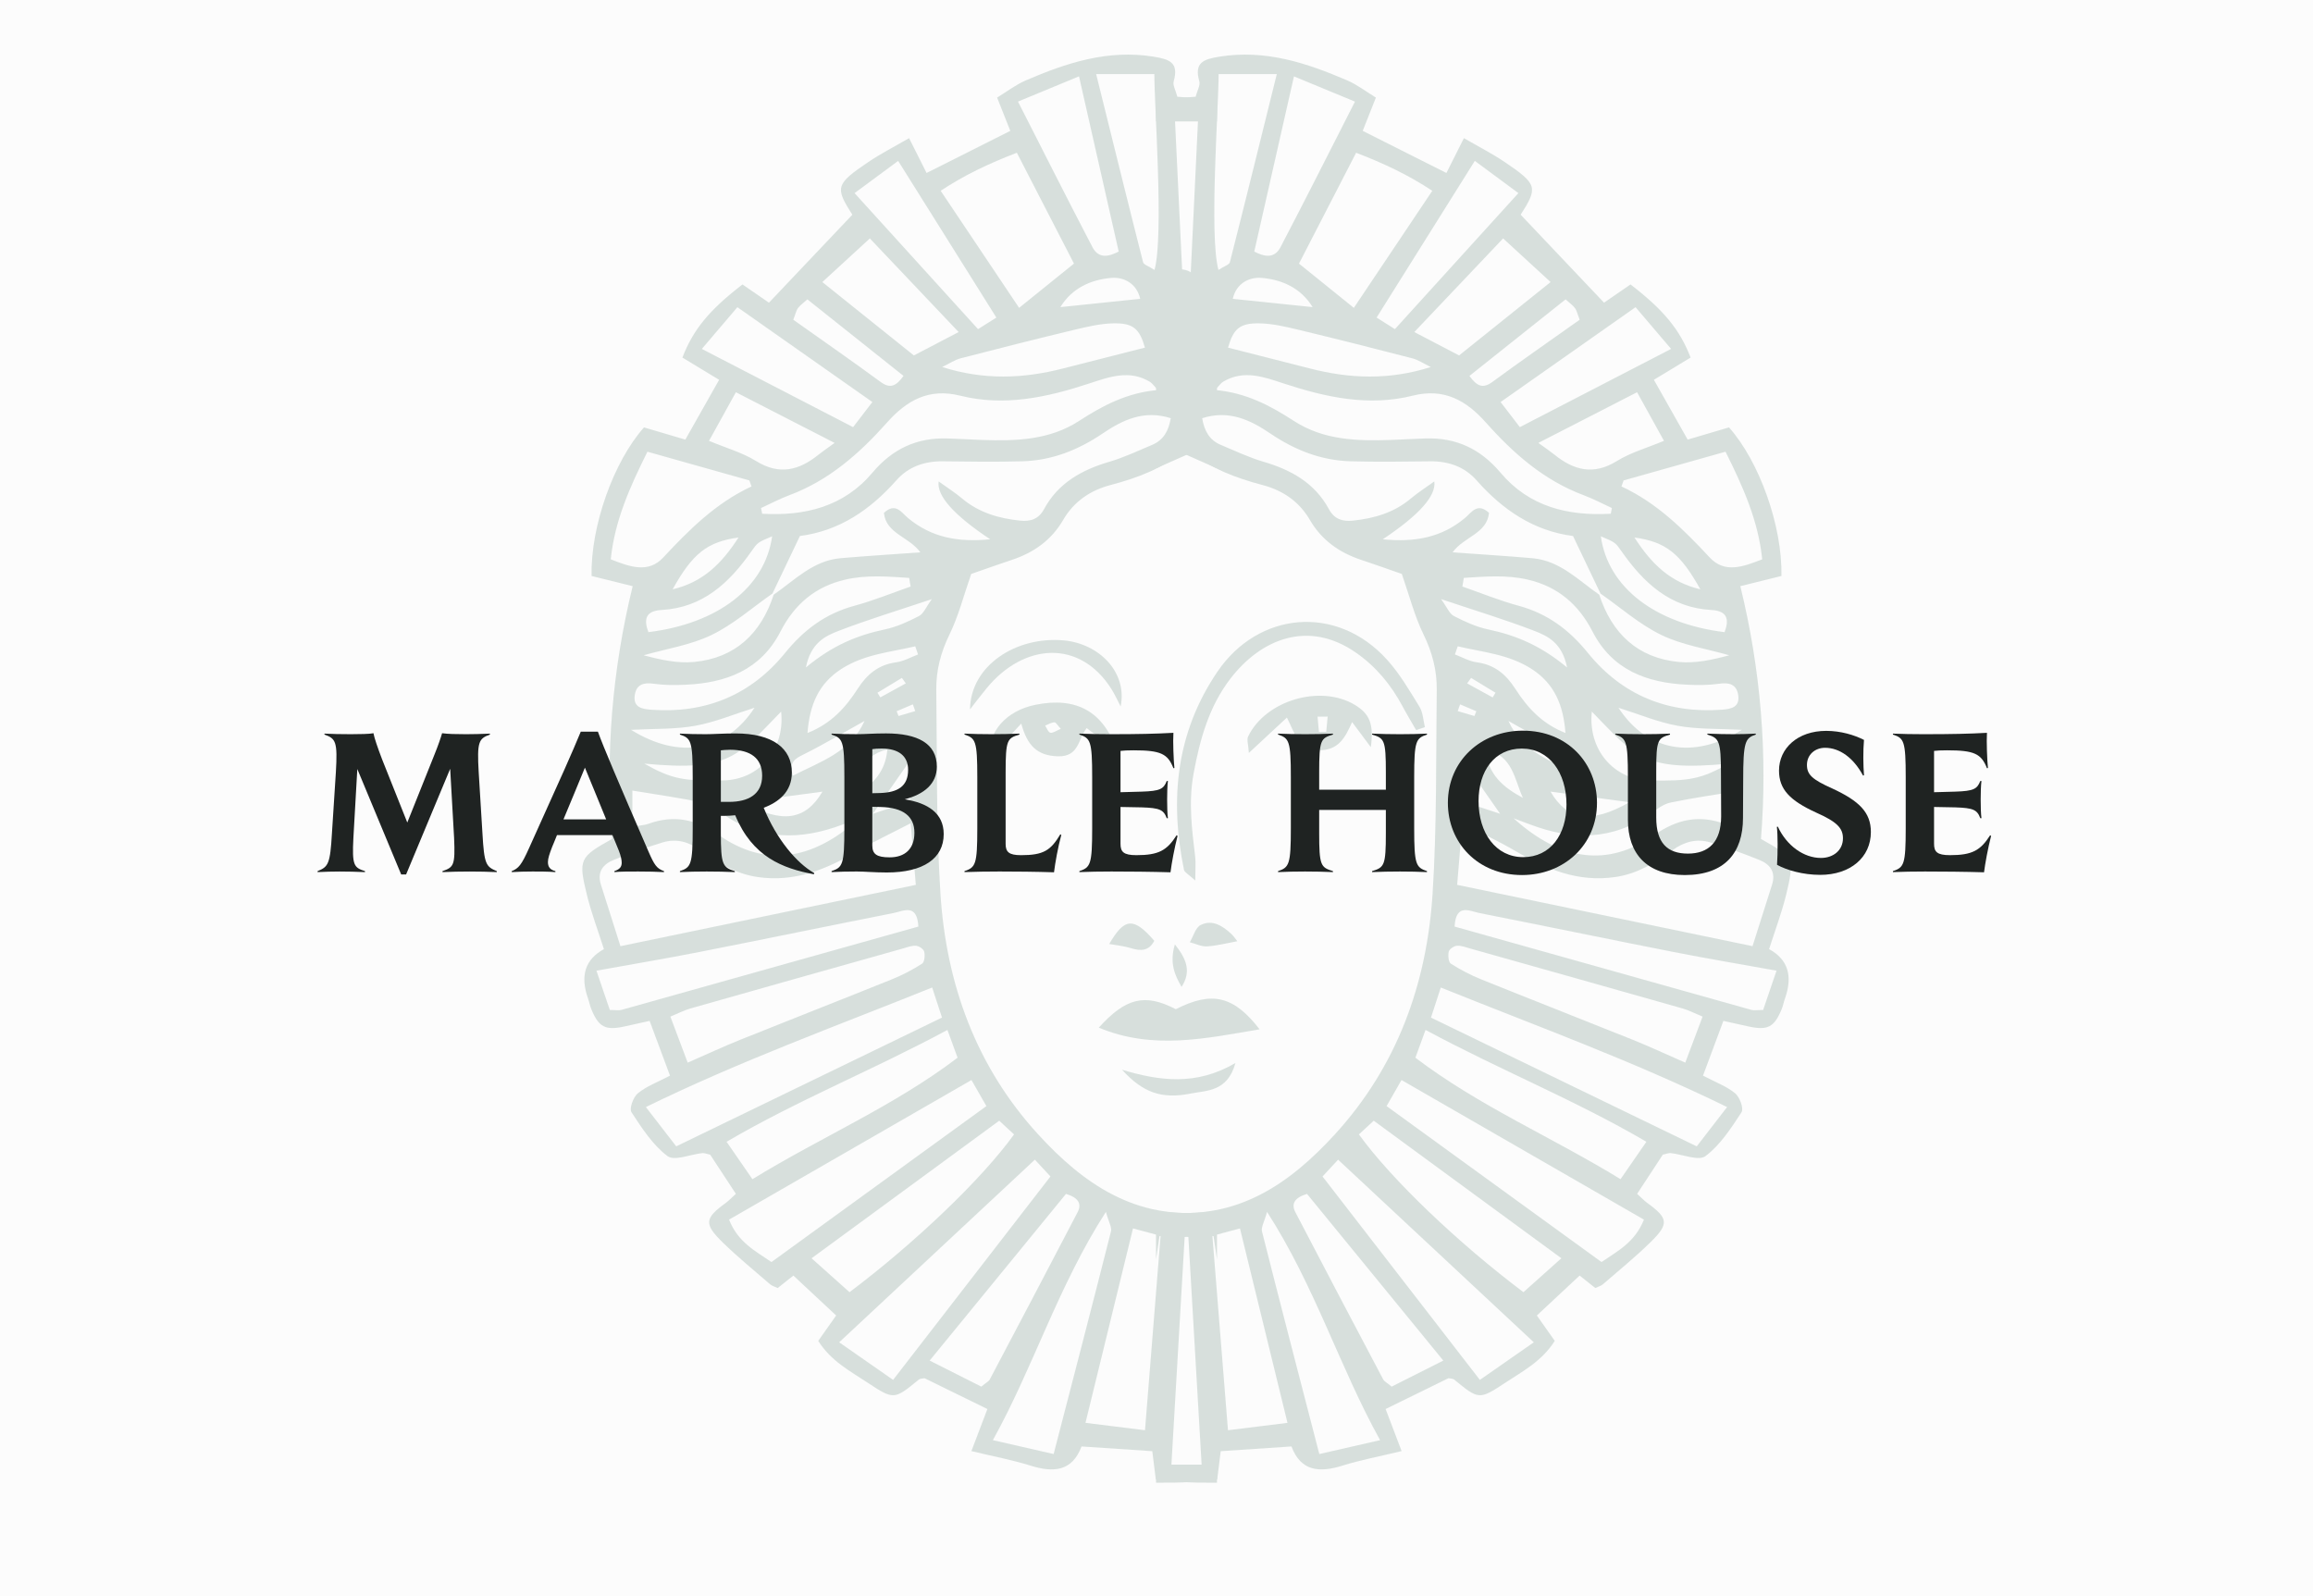 <?xml version="1.0" encoding="UTF-8"?>
<svg id="Layer_2" data-name="Layer 2" xmlns="http://www.w3.org/2000/svg" viewBox="0 0 2160 1490">
  <defs>
    <style>
      .cls-1 {
        fill: #7e9c91;
      }

      .cls-2 {
        opacity: .3;
      }

      .cls-3 {
        fill: #fcfcfc;
      }

      .cls-4 {
        fill: #1f2322;
      }
    </style>
  </defs>
  <g id="Layer_1-2" data-name="Layer 1">
    <rect class="cls-3" width="2160" height="1490"/>
    <g class="cls-2">
      <path class="cls-1" d="M1322.46,681.82c-4.23-7.38-8.65-14.65-12.65-22.15-10.71-20.07-24.76-37.12-43.57-50.21-44.55-30.99-88.7-12.73-117.15,24.2-20.13,26.13-28.68,57.09-34.54,89.19-4.75,26.03-1.52,51.47,1.56,77.14.67,5.59.1,11.33.1,22.26-6.33-5.83-10.05-7.56-10.54-9.95-13.48-65.62-7.39-128.11,31.16-184.96,38.07-56.14,111.25-63.51,158.47-11.29,11.86,13.11,20.97,28.84,30.31,44,3.28,5.33,3.46,12.58,5.05,18.96-2.73.93-5.46,1.87-8.19,2.8Z"/>
      <path class="cls-1" d="M1026.12,959.65c25.21-27.97,43.18-32.17,71.92-17.21,33.71-17.23,54.09-12.49,78.24,18.78-49.93,8.35-99.33,19.66-150.17-1.56Z"/>
      <path class="cls-1" d="M1280.14,697.73c-7.38-9.9-12.02-16.11-17.47-23.41-6.57,14.79-12.9,26.58-31.23,26.25-19.23-.35-21.79-15.2-29.67-30.47-11.45,10.63-22.04,20.47-35.52,32.99-.46-7.78-2.15-12.3-.7-15.32,16.22-33.72,67.35-48.79,99.44-29.67,13.77,8.2,18.19,17.73,15.14,39.64ZM1231.68,683.46c2.28,0,4.56-.02,6.83-.03.44-4.76.88-9.51,1.32-14.27-3.14.04-6.29.08-9.43.11.43,4.73.85,9.46,1.28,14.19Z"/>
      <path class="cls-1" d="M1014.81,679.93c-8.19,10.31-7.04,26.82-26.74,26.33-19.57-.49-28.82-10.12-34.36-30.57-11.33,12.28-19.81,21.47-29.37,31.84-2.62-24.21,15.66-43.96,42.68-49.39,37.97-7.63,63.58,5.97,76.31,43.73-11.04-8.49-19.5-15.01-28.51-21.94ZM990.62,680.6c-2.9-3.11-4.5-6.16-5.94-6.09-2.93.14-5.78,1.97-8.67,3.1,1.59,2.34,2.86,6.22,4.85,6.64,2.44.51,5.48-1.89,9.76-3.65Z"/>
      <path class="cls-1" d="M905.87,662.4c.41-40.48,42.57-68.48,87.6-64.37,32.39,2.96,59.53,29.2,53.06,61.69-2.84-5.42-5.32-11.06-8.58-16.21-29.74-47.04-81.94-42.75-116.33-1.12-5.4,6.54-10.51,13.33-15.75,20.01Z"/>
      <path class="cls-1" d="M1047.79,998.97c34.84,10.42,69.19,15.24,105.93-6.31-7.48,27.12-26.94,25.53-41.88,28.54-27.28,5.49-44.84-1.13-64.04-22.23Z"/>
      <path class="cls-1" d="M1035.85,881.52c14.3-24.57,22.78-25.29,42.08-2.97-4.98,9.53-12.52,9.79-21.85,6.86-6.51-2.05-13.47-2.64-20.23-3.89Z"/>
      <path class="cls-1" d="M1155.47,878.94c-9.5,1.73-18.8,4.22-28.23,4.82-5.27.34-10.73-2.47-16.11-3.86,3.29-5.54,5.28-13.68,10.13-16.11,10.8-5.4,20.44.74,28.56,8.31,2.45,2.28,4.31,5.19,5.65,6.84Z"/>
      <path class="cls-1" d="M1097.18,881.92c11.24,14.06,15.29,25.59,6.23,39.67-6.41-11.06-11.44-22.4-6.23-39.67Z"/>
      <path class="cls-1" d="M1104.03,254.27c-2.24-47.08-4.44-93.1-6.72-140.95h39.13v-20.17c-12.29-.93-24.61-1.79-36.96-2.81-1.53-5.9-4.47-10.69-3.43-14.36,4.99-17.59-3.79-20.65-18.95-23.08-42.72-6.86-81.28,5.86-119.26,22.23-9.34,4.03-17.63,10.49-26.69,16,4.7,11.85,8.24,20.79,12.32,31.07-25.83,13-51.04,25.68-78.18,39.34-5.35-10.65-10.25-20.41-16.34-32.53-13.65,7.92-26.31,14.35-37.98,22.24-30.82,20.81-31.24,23.85-15.01,49.26-26.58,28.04-52.21,55.08-77.87,82.15-7.66-5.28-16.38-11.29-24.72-17.03-31.07,23.9-46.1,42.24-56.11,68.28,10.87,6.58,21.9,13.27,34.29,20.77-11.25,19.92-21.22,37.57-31.55,55.85-14.03-4.14-26.62-7.86-38.61-11.4-28.45,31.96-49.96,92.46-48.95,138.74,12.01,2.98,24.64,6.11,38.38,9.52-19.15,78.21-25.57,157.15-19.27,236.08-30.24,16.79-31.63,18.98-23.53,51.99,4.21,17.18,10.53,33.84,15.95,50.88q-26.13,14.18-14.89,45.93c1.19,3.38,1.81,6.97,3.18,10.27,6.95,16.78,13.13,19.92,30.96,16,7.5-1.65,14.98-3.32,23.43-5.2,6.77,18.19,12.88,34.61,19.02,51.11-11.56,6.1-21.94,9.91-30.03,16.53-4.26,3.49-8.17,14.25-5.96,17.63,9.7,14.83,19.86,30.57,33.64,40.98,6.46,4.88,21.47-1.63,32.63-2.8,1.66-.17,3.43.67,7.27,1.49,7.34,11.2,15.52,23.68,23.98,36.58-4.36,3.94-6.73,6.51-9.51,8.53-19.66,14.29-20.52,19.5-2.78,36.83,14.05,13.73,29.34,26.19,44.22,39.06,1.89,1.63,4.6,2.31,7.14,3.53,6.18-4.92,12.13-9.66,14.63-11.64,14.44,13.48,27.21,25.4,39.94,37.28-5.43,7.7-10.95,15.52-16.72,23.71,11.93,18.9,29.63,28.15,45.83,38.85,24.92,16.47,25.12,16.12,48.13-2.74,1.2-.98,3.35-.81,5.33-1.23,19.57,9.59,39.29,19.26,58.67,28.76-5.16,13.56-9.4,24.74-14.94,39.29,20.97,5.06,38.44,8.31,55.27,13.58,21.28,6.66,38.8,5.54,47.6-17.92,22.84,1.53,43.82,2.94,66.06,4.43,1.16,9.27,2.23,17.89,3.29,26.35,15.29,2.36,35.43,3.34,57.12,3.05v-16.87h-42.55c4.13-70.88,8.25-141.64,12.37-212.5,6.45-1.16,9.86-2.18,13.3-2.29,3.44-.11,6.91.67,13.67,1.44,1.07,7.21,2.14,14.43,3.21,21.63v-45.36c-2.48.35-4.98.68-7.49.98-68.26,8.01-117.22-26.07-159.57-72.36-57.85-63.24-85.79-140.28-91.18-224.65-4.05-63.35-3.1-127.04-3.88-190.58-.22-17.96,4.18-34.82,12.3-51.44,8.53-17.46,13.37-36.73,20.31-56.6,12.97-4.5,25.53-9.02,38.2-13.23,20.32-6.75,36.76-18.44,47.63-37.16,10.04-17.28,25.38-27.67,44.13-32.61,25.32-6.66,49.28-15.76,65.7-30.59,11.94,5.24,23.04,10.21,33.84,14.98v-20.58c-8.5-5.89-15.07-13.9-19.13-24.98-5.1-13.94-.69-19.75,14.63-20.18,1.55-.04,3.02.08,4.5.19v-21.2c-3.45-.61-7.03-1.07-10.8-1.28,3.78-3.01,7.37-5.65,10.8-7.93v-25.62c-2.32,1.01-4.65,2.11-7,3.38-1.96,1.06-4.37,1.31-7.62,2.23,4.11-8.45,9.06-15.23,14.61-20.37v-24.47c-5.95,2.99-11.92,6.87-17.91,11.72,3.13-12.66,9.53-23.14,17.91-30.98M1075.88,415.46c-13.13,5.49-26.09,11.7-39.69,15.69-25.88,7.59-47.99,19.78-61.21,44.31-5.04,9.34-12.68,11.73-22.37,10.72-19.88-2.07-38.4-7.42-54.11-20.63-6.45-5.43-13.64-9.99-21.92-15.97q-2.98,20.01,48.1,54.03c-30.67,3.05-55.08-2-76.48-19.65-6.46-5.33-11.72-15.14-22.74-5.04,1.96,19.54,23.38,22.14,34.02,36.87-26.13,1.9-50.4,3.37-74.61,5.49-25.62,2.25-42.77,20.49-62.34,34.06-11.86,36.22-35.8,59.08-74.31,62.83-15.44,1.5-31.36-2.02-47.13-6.26,21.24-6.06,43.77-9.47,63.38-18.93,20.43-9.86,38.05-25.56,56.89-38.7,8.35-17.5,16.71-35.01,25.65-53.74,36.74-4.73,65.63-24.37,90.13-52.06,11.17-12.63,26.21-17.9,43.28-17.68,24.75.32,49.51.65,74.24-.03,27.52-.75,52.12-10.45,74.9-25.87,18.7-12.65,38.6-22.36,63.75-14.38-1.92,11.6-6.61,20.41-17.44,24.94ZM858.28,575.25c-10.15,5.25-20.91,10.2-32.01,12.53-25.63,5.39-49.02,14.97-73.69,35.54,4.58-23.01,18.06-29.38,30.65-34.23,26.98-10.4,54.74-18.79,86.97-29.6-5.47,7.5-7.7,13.57-11.93,15.76ZM861.08,899.93c-8.94,5.71-18.51,10.69-28.36,14.66-47.08,19-94.39,37.46-141.49,56.4-15.66,6.3-30.97,13.45-49.03,21.35-5.38-14.31-10.51-27.94-16.17-42.99,7.53-3.1,12.94-5.97,18.7-7.61,65.87-18.71,131.79-37.25,197.7-55.79,4.26-1.2,8.66-3.01,12.89-2.77,2.81.16,7.16,3.05,7.75,5.47.86,3.53.3,9.82-1.99,11.28ZM740.42,724.37c-3.78-12.55,1.68-15.72,9.71-19.71,18.96-9.41,37.19-20.3,57.22-31.42-13.13,29.12-40.52,37.62-66.93,51.13ZM768.04,739.25c-15.52,26.56-37.69,30.51-73.7,9.9,26.89-3.61,50.34-6.76,73.7-9.9ZM733.06,609.83c-31.78,39.18-74.35,56.77-125.23,52.92-8.95-.68-16.76-2.57-15.03-13.74,1.54-9.95,8.33-11.89,17.88-10.5,9.67,1.4,19.66,1.36,29.46.92,37.79-1.69,70.24-13.68,88.68-49.64,13.05-25.44,32.59-42.09,60.59-48.54,19.96-4.6,39.78-2.86,59.61-1.58.45,2.69.89,5.38,1.34,8.07-17.45,6.06-34.63,13.11-52.41,17.93-26.99,7.32-47.16,22.31-64.89,44.17ZM729.45,664.53c3.78,35.01-20.04,63.48-53.76,64.25-37.66.87-48.83-1.5-74.02-15.68,80.47,7.66,87.15-7.13,127.78-48.57ZM655.94,749.44c6.61,1.37,12.78,6.16,18.52,10.25,35.49,25.29,73.19,25.08,112.3,10.35,3.88-1.46,7.76-2.91,15.79-5.92-44.76,40.45-88.55,45.57-131.58,15.54-21.06-14.69-41.71-18.98-65.55-10.32-3.98,1.44-8.46,1.5-14.87,2.55v-33.62c21.89,3.62,43.79,6.68,65.39,11.17ZM793.8,745.12c8.06-17.11,9.11-39.49,34.88-45.3-2.01,23.68-16.91,35.65-34.88,45.3ZM819.44,646.89c7.59-4.61,15.19-9.22,22.78-13.84,1.23,1.71,2.45,3.42,3.68,5.12-7.94,4.36-15.88,8.73-23.82,13.09-.88-1.46-1.76-2.92-2.64-4.38ZM849.8,710.21v38.28c-10.44,3.44-21.21,6.99-34.69,11.43,12.55-17.98,23.3-33.39,34.69-49.71ZM839.12,668.65c-.6-1.49-1.19-2.99-1.79-4.48,5.06-2.14,10.11-4.28,15.17-6.42.73,2.09,1.46,4.19,2.19,6.28-5.19,1.54-10.38,3.07-15.57,4.61ZM836.95,618.48c-16.48,2.22-27.19,11.04-35.96,24.67-11.1,17.24-24.54,32.55-46.91,41.33,2-26.12,10.24-45.93,31.47-59.68,21.38-13.85,45.69-15.73,69.16-21.24.88,2.53,1.75,5.06,2.63,7.59-6.79,2.53-13.39,6.39-20.39,7.33ZM701.68,514.9c5.82-8.29,5.74-8.34,19.38-14.08-6.65,47.84-50.92,81.56-115.54,89.51-4.61-12.11-2.5-19.88,12.26-20.7,38.54-2.13,63.24-25.33,83.9-54.74ZM628.11,550.34c18.6-33.34,32.17-44.37,61.54-48.39-15.96,24.8-33.5,41.77-61.54,48.39ZM1002.92,308.07c12.06-2.89,24.43-5.86,36.71-6.12,18.97-.4,24.56,5.32,29.58,22.67-25.49,6.48-51.03,12.93-76.53,19.48-36.9,9.48-73.72,11.06-112.79-1.36,6.79-3.28,11.7-6.71,17.14-8.12,35.23-9.14,70.51-18.06,105.9-26.56ZM990.22,286.79c11.01-17.91,28.5-25.52,47.21-27.26,11.81-1.1,24.06,4.93,27.35,19.53-26.22,2.72-49.69,5.15-74.55,7.73ZM896.65,369.48c41.14,10.33,81.16,1.59,120.44-11.34,18.78-6.18,37.49-13.11,56.68-1.65,2.13,1.27,3.61,3.65,7.5,7.73-28.82,2.46-51.62,14.62-73.75,28.96-27.62,17.89-59.04,18.78-90.61,17.66-10.72-.38-21.43-1.07-32.15-1.4-28.62-.89-51.3,9.69-70.1,32.02-26.82,31.85-63.19,40.58-102.92,38.29-.34-1.77-.68-3.55-1.03-5.32,8.73-4.01,17.25-8.57,26.22-11.92,37.15-13.84,65.69-39,91.52-68.03,18.16-20.41,38.89-32.35,68.18-24.99ZM1077.99,69.19c0,31.42,8.98,150.74.15,182.91-5.48-3.59-10.08-4.9-10.67-7.23-14.6-57.41-28.77-114.94-43.82-175.67h54.34ZM1007.64,71.31c13.09,57.79,24.92,110.01,37.06,163.59-9.21,4.78-18.69,7.04-24.53-4.14-23.13-44.24-45.54-88.86-69.52-135.89,19.35-8,36.23-14.98,56.99-23.57ZM949.58,142.63c18.84,36.54,35.92,69.68,53.36,103.52-16.84,13.59-32.63,26.33-51.23,41.33-24.48-36.53-48.17-71.87-73.26-109.32,22.24-14.71,44.99-25.47,71.13-35.53ZM838.74,150.25c30.7,48.98,60.72,96.87,91.72,146.32-5.24,3.3-10.17,6.41-17.11,10.78-37.85-41.69-75.34-82.99-115.31-127.01,15.72-11.62,27.1-20.03,40.7-30.08ZM812.31,222.66c28.85,30.42,55.6,58.62,82.92,87.43-14.55,7.6-27.8,14.52-41.81,21.84-26.95-21.61-54.62-43.79-85.47-68.53,15.84-14.55,29.29-26.9,44.35-40.74ZM745.19,287.7c2.07-2.67,4.96-4.7,8.77-8.15,30.34,24.15,60.11,47.85,89.8,71.48-6.84,9.45-12.41,12.26-21.38,5.66-26.6-19.55-53.74-38.37-81.56-58.11,2.35-6.07,2.82-8.89,4.37-10.88ZM655.42,325.83c11.82-13.87,21.99-25.8,33.2-38.97,43.63,30.66,83.77,58.86,126.04,88.57-5.31,6.92-10.96,14.28-17.99,23.45-46.81-24.2-92.57-47.87-141.26-73.05ZM687.21,366.29c30.08,15.44,59.1,30.33,92.19,47.32-7.86,5.72-11.51,8.13-14.9,10.88-18.19,14.72-36.6,19.58-58.47,6.03-12.74-7.9-27.77-12.09-43.92-18.85,8.16-14.75,15.82-28.59,25.1-45.37ZM570.35,522.32c3.66-35.73,17.55-67.03,34.27-100.49,32.24,9.09,63.7,17.95,95.16,26.81.67,1.88,1.34,3.75,2.01,5.63-33.23,15.42-58.17,40.33-82.46,66.39-13.85,14.86-30.8,8.84-48.98,1.66ZM649.14,677.78c18.66-3.37,36.57-10.93,55.47-16.86-26.55,40.62-69.8,48.91-115.27,20.63,21.6-1.17,41.08-.38,59.8-3.77ZM561.17,826.14c-3.81-11.94,1.99-19.2,12.25-23.25,14.96-5.91,30.05-11.61,45.44-16.22,12.68-3.8,24.3-.69,35.4,7.37,15.91,11.56,32.35,21.83,52.89,24.91,35.06,5.24,64.68-7.18,93.71-24.24,15.19-8.93,31.24-16.41,49.6-25.94,1.8,21.69,3.24,39.03,4.78,57.55-93.08,19.32-182.9,37.96-275.84,57.25-5.95-18.74-12.06-38.09-18.23-57.42ZM580.4,943.07c-2.43.68-5.23.09-10.9.09-3.71-10.88-7.57-22.21-12.51-36.7,33.76-6.1,65.08-11.35,96.23-17.48,60.41-11.89,120.69-24.39,181.09-36.33,9.26-1.83,22.08-9.46,23.33,12.6-93.52,26.28-185.36,52.1-277.24,77.81ZM631.5,1070.5c-11.06-14.31-19-24.59-28.36-36.7,88.36-43.18,178.06-75.66,267.37-111.63,2.94,9.01,5.65,17.3,9.17,28.09-82.65,40.04-164.41,79.65-248.18,120.24ZM678.52,1066.23c66.77-39.11,136.92-67.06,206.24-104.44,4,10.94,6.66,18.2,9.48,25.93-59.37,45.17-127.05,73.86-191.59,113.44-7.86-11.38-15.17-21.95-24.13-34.92ZM720.42,1178.55c-15.16-10.45-31.08-18.28-39.61-39.62,74.71-43.02,149.17-85.89,226.4-130.36,4.4,7.68,8.7,15.21,13.93,24.34-67.21,48.76-133.54,96.9-200.72,145.64ZM757.9,1175.02c58.9-43.18,114.93-84.26,175.23-128.46,5.06,4.68,9.83,9.09,13.84,12.8-30.51,42.3-93.23,101.85-153.64,147.33-10.85-9.7-21.87-19.55-35.43-31.66ZM834.03,1288.58c-16.58-11.55-32.08-22.35-50.37-35.1,61.71-57.58,120.52-112.46,182.76-170.55,4.37,4.72,9.01,9.71,14.55,15.69-49.58,64.1-97.09,125.52-146.93,189.95ZM916.4,1294.88c-14.58-7.35-29.34-14.8-48.23-24.33,44.23-54.08,86.09-105.26,127.29-155.64,11.56,3.48,14.98,9.19,10.88,17.06-27.18,52.26-54.68,104.35-82.17,156.45-.76,1.44-2.66,2.28-7.76,6.46ZM983.95,1357.83c-18.97-4.33-36.88-8.42-56.76-12.97,38.09-68.71,60.75-143.51,105.56-213.16,2.55,9.37,5.72,14.36,4.72,18.3-17.4,68.82-35.31,137.5-53.52,207.82ZM1069.26,1335.6c-18.48-2.29-35.74-4.43-55.58-6.9,14.92-61.03,29.46-120.54,44.37-181.55,9.2,2.46,16.6,4.44,25.76,6.89-4.83,60.3-9.6,119.75-14.55,181.56Z"/>
      <path class="cls-1" d="M1079.56,1384.57c21.69.29,41.83-.69,57.12-3.05,1.06-8.47,2.13-17.08,3.29-26.35,22.24-1.49,43.23-2.9,66.06-4.43,8.8,23.46,26.32,24.58,47.6,17.92,16.83-5.27,34.29-8.52,55.27-13.58-5.53-14.56-9.78-25.73-14.94-39.29,19.38-9.5,39.1-19.17,58.67-28.76,1.97.42,4.13.25,5.33,1.23,23.02,18.86,23.21,19.22,48.13,2.74,16.2-10.7,33.9-19.95,45.83-38.85-5.77-8.18-11.28-16-16.72-23.71,12.72-11.87,25.49-23.8,39.94-37.28,2.5,1.99,8.45,6.73,14.63,11.64,2.54-1.22,5.25-1.89,7.14-3.53,14.88-12.87,30.17-25.33,44.22-39.06,17.74-17.33,16.88-22.54-2.78-36.83-2.78-2.02-5.15-4.59-9.51-8.53,8.46-12.9,16.63-25.38,23.98-36.58,3.83-.83,5.6-1.67,7.27-1.49,11.15,1.17,26.17,7.68,32.63,2.8,13.78-10.41,23.94-26.15,33.64-40.98,2.21-3.38-1.7-14.14-5.96-17.63-8.09-6.62-18.47-10.43-30.03-16.53,6.14-16.5,12.25-32.91,19.02-51.11,8.45,1.87,15.93,3.55,23.43,5.2,17.83,3.92,24.01.78,30.96-16,1.36-3.29,1.98-6.89,3.18-10.27q11.23-31.76-14.89-45.93c5.42-17.04,11.74-33.7,15.95-50.88,8.09-33,6.7-35.2-23.53-51.99,6.3-78.93-.12-157.88-19.27-236.08,13.74-3.41,26.38-6.54,38.38-9.52,1.01-46.28-20.5-106.77-48.95-138.74-11.99,3.54-24.58,7.26-38.61,11.4-10.33-18.29-20.3-35.94-31.55-55.85,12.39-7.5,23.42-14.19,34.29-20.77-10.02-26.04-25.05-44.38-56.11-68.28-8.34,5.74-17.06,11.75-24.72,17.03-25.66-27.07-51.29-54.11-77.87-82.15,16.23-25.41,15.81-28.45-15.01-49.26-11.68-7.88-24.34-14.31-37.98-22.24-6.08,12.12-10.99,21.88-16.34,32.53-27.14-13.66-52.35-26.34-78.18-39.34,4.07-10.28,7.62-19.23,12.32-31.07-9.06-5.51-17.35-11.97-26.69-16-37.98-16.37-76.54-29.09-119.26-22.23-15.15,2.43-23.94,5.49-18.95,23.08,1.04,3.66-1.9,8.45-3.43,14.36-12.35,1.02-24.67,1.88-36.96,2.81v20.17c12.84,0,25.25,0,39.13,0-2.28,47.85-4.48,93.87-6.72,140.95-11.78-7.77-32.41,3.03-32.41,3.03,8.38,7.84,14.78,18.32,17.91,30.98-5.99-4.85-11.96-8.73-17.91-11.72v24.47c5.55,5.14,10.5,11.92,14.61,20.37-3.24-.92-5.65-1.17-7.62-2.23-2.35-1.27-4.68-2.37-7-3.38v25.62c3.43,2.28,7.02,4.92,10.8,7.93-3.77.21-7.35.67-10.8,1.28v21.2c1.47-.11,2.95-.23,4.5-.19,15.31.43,19.72,6.24,14.63,20.18-4.05,11.08-10.62,19.1-19.13,24.98v20.58c10.8-4.76,21.9-9.74,33.84-14.98,16.42,14.83,40.37,23.92,65.7,30.59,18.75,4.94,34.1,15.33,44.13,32.61,10.88,18.72,27.31,30.41,47.63,37.16,12.66,4.21,25.23,8.72,38.2,13.23,6.94,19.87,11.78,39.13,20.31,56.6,8.12,16.62,12.52,33.47,12.3,51.44-.78,63.54.17,127.23-3.88,190.58-5.39,84.37-33.32,161.4-91.18,224.65-42.35,46.29-91.3,80.37-159.57,72.36-2.51-.29-5.01-.63-7.49-.98v45.36c1.07-7.21,2.14-14.43,3.21-21.63,6.76-.77,10.23-1.55,13.67-1.44,3.44.11,6.85,1.12,13.3,2.29,4.13,70.86,8.24,141.61,12.37,212.5-14.95,0-28.76,0-42.55,0v16.87ZM1122.67,390.52c25.15-7.98,45.06,1.72,63.75,14.38,22.78,15.42,47.38,25.12,74.9,25.87,24.73.67,49.5.34,74.24.03,17.08-.22,32.11,5.05,43.28,17.68,24.5,27.69,53.4,47.33,90.13,52.06,8.94,18.73,17.3,36.24,25.65,53.74,18.85,13.15,36.46,28.85,56.89,38.7,19.61,9.46,42.13,12.86,63.38,18.93-15.76,4.23-31.69,7.76-47.13,6.26-38.51-3.75-62.45-26.61-74.31-62.83-19.58-13.57-36.72-31.81-62.34-34.06-24.21-2.12-48.48-3.6-74.61-5.49,10.64-14.73,32.06-17.33,34.02-36.87-11.03-10.1-16.28-.29-22.74,5.04-21.4,17.66-45.81,22.7-76.48,19.65q51.08-34.02,48.1-54.03c-8.28,5.99-15.47,10.54-21.92,15.97-15.7,13.22-34.23,18.56-54.11,20.63-9.69,1.01-17.34-1.38-22.37-10.72-13.23-24.53-35.33-36.72-61.21-44.31-13.59-3.99-26.56-10.2-39.69-15.69-10.84-4.53-15.52-13.34-17.44-24.94ZM1345.79,559.49c32.23,10.82,59.99,19.2,86.97,29.6,12.59,4.85,26.07,11.21,30.65,34.23-24.66-20.57-48.06-30.15-73.69-35.54-11.09-2.33-21.86-7.28-32.01-12.53-4.23-2.19-6.46-8.26-11.93-15.76ZM1352.93,888.64c.59-2.42,4.94-5.32,7.75-5.47,4.23-.24,8.63,1.58,12.89,2.77,65.92,18.54,131.83,37.08,197.7,55.79,5.76,1.64,11.17,4.5,18.7,7.61-5.66,15.05-10.79,28.68-16.17,42.99-18.06-7.9-33.38-15.05-49.03-21.35-47.11-18.94-94.41-37.39-141.49-56.4-9.85-3.97-19.42-8.96-28.36-14.66-2.29-1.46-2.85-7.75-1.99-11.28ZM1408.64,673.25c20.03,11.12,38.26,22.01,57.22,31.42,8.03,3.99,13.49,7.16,9.71,19.71-26.41-13.51-53.8-22-66.93-51.13ZM1521.66,749.14c-36.01,20.62-58.19,16.66-73.7-9.9,23.36,3.14,46.82,6.29,73.7,9.9ZM1418.06,565.66c-17.78-4.82-34.96-11.88-52.41-17.93.45-2.69.89-5.38,1.34-8.07,19.83-1.27,39.65-3.02,59.61,1.58,28,6.45,47.54,23.1,60.59,48.54,18.44,35.96,50.89,47.95,88.68,49.64,9.8.44,19.79.48,29.46-.92,9.55-1.39,16.33.55,17.88,10.5,1.73,11.17-6.08,13.06-15.03,13.74-50.88,3.85-93.45-13.74-125.23-52.92-17.73-21.86-37.9-36.85-64.89-44.17ZM1614.33,713.11c-25.19,14.18-36.36,16.55-74.02,15.68-33.71-.77-57.53-29.24-53.76-64.25,40.63,41.44,47.31,56.23,127.78,48.57ZM1625.45,738.28c0,9.85,0,20.91,0,33.62-6.41-1.05-10.89-1.1-14.87-2.55-23.84-8.66-44.5-4.37-65.55,10.32-43.03,30.03-86.82,24.92-131.58-15.54,8.03,3.01,11.91,4.45,15.79,5.92,39.11,14.73,76.81,14.94,112.3-10.35,5.75-4.1,11.91-8.88,18.52-10.25,21.6-4.49,43.5-7.54,65.39-11.17ZM1387.32,699.82c25.78,5.81,26.83,28.19,34.88,45.3-17.97-9.65-32.87-21.62-34.88-45.3ZM1393.92,651.27c-7.94-4.36-15.88-8.73-23.82-13.09,1.23-1.71,2.45-3.42,3.68-5.12,7.59,4.61,15.19,9.23,22.78,13.84-.88,1.46-1.76,2.92-2.64,4.38ZM1400.89,759.93c-13.48-4.44-24.25-7.99-34.69-11.43,0-13.53,0-25.99,0-38.28,11.39,16.32,22.15,31.73,34.69,49.71ZM1361.3,664.04c.73-2.09,1.46-4.19,2.19-6.28,5.06,2.14,10.11,4.28,15.17,6.42-.6,1.49-1.19,2.99-1.79,4.48-5.19-1.54-10.38-3.07-15.57-4.61ZM1358.66,611.15c.88-2.53,1.75-5.06,2.63-7.59,23.47,5.51,47.79,7.39,69.16,21.24,21.22,13.75,29.47,33.56,31.47,59.68-22.36-8.78-35.81-24.09-46.91-41.33-8.77-13.63-19.48-22.45-35.96-24.67-7-.94-13.61-4.8-20.39-7.33ZM1598.22,569.64c14.76.81,16.87,8.59,12.26,20.7-64.61-7.96-108.89-41.67-115.54-89.51,13.64,5.74,13.56,5.79,19.38,14.08,20.66,29.41,45.36,52.61,83.9,54.74ZM1526.35,501.94c29.37,4.03,42.94,15.05,61.54,48.39-28.04-6.62-45.58-23.59-61.54-48.39ZM1318.98,334.63c5.44,1.41,10.35,4.83,17.14,8.12-39.07,12.42-75.89,10.84-112.79,1.36-25.51-6.55-51.04-13-76.53-19.48,5.02-17.35,10.61-23.07,29.58-22.67,12.28.26,24.65,3.22,36.71,6.12,35.38,8.5,70.67,17.42,105.9,26.56ZM1151.23,279.06c3.28-14.6,15.54-20.63,27.35-19.53,18.71,1.74,36.2,9.34,47.21,27.26-24.86-2.58-48.33-5.01-74.55-7.73ZM1387.52,394.47c25.82,29.03,54.37,54.19,91.52,68.03,8.98,3.34,17.49,7.91,26.22,11.92-.34,1.77-.68,3.55-1.03,5.32-39.72,2.29-76.1-6.44-102.92-38.29-18.8-22.33-41.48-32.9-70.1-32.02-10.72.33-21.43,1.02-32.15,1.4-31.57,1.12-62.99.24-90.61-17.66-22.13-14.34-44.93-26.5-73.75-28.96,3.9-4.08,5.37-6.46,7.5-7.73,19.19-11.46,37.9-4.54,56.68,1.65,39.28,12.93,79.31,21.67,120.44,11.34,29.29-7.35,50.02,4.58,68.18,24.99ZM1192.35,69.19c-15.05,60.74-29.22,118.26-43.82,175.67-.59,2.33-5.2,3.65-10.67,7.23-8.83-32.16.15-151.49.15-182.91,18.61,0,34.16,0,54.34,0ZM1265.35,94.88c-23.98,47.03-46.39,91.65-69.52,135.89-5.84,11.18-15.32,8.91-24.53,4.14,12.14-53.58,23.97-105.8,37.06-163.59,20.76,8.58,37.64,15.57,56.99,23.57ZM1337.55,178.17c-25.1,37.45-48.78,72.79-73.26,109.32-18.59-15-34.39-27.75-51.23-41.33,17.45-33.84,34.53-66.98,53.36-103.52,26.13,10.06,48.89,20.82,71.13,35.53ZM1417.96,180.33c-39.97,44.03-77.47,85.33-115.31,127.01-6.94-4.37-11.87-7.48-17.11-10.78,31-49.45,61.01-97.34,91.72-146.32,13.61,10.06,24.98,18.46,40.7,30.08ZM1448.04,263.39c-30.85,24.74-58.52,46.92-85.47,68.53-14.01-7.32-27.25-14.24-41.81-21.84,27.32-28.8,54.07-57.01,82.92-87.43,15.06,13.83,28.51,26.19,44.35,40.74ZM1475.18,298.59c-27.82,19.74-54.96,38.56-81.56,58.11-8.98,6.6-14.54,3.78-21.38-5.66,29.69-23.64,59.47-47.33,89.8-71.48,3.81,3.45,6.71,5.48,8.77,8.15,1.54,2,2.02,4.82,4.37,10.88ZM1419.32,398.88c-7.03-9.16-12.68-16.52-17.99-23.45,42.28-29.71,82.42-57.91,126.04-88.57,11.22,13.16,21.38,25.09,33.2,38.97-48.69,25.18-94.45,48.84-141.26,73.05ZM1553.89,411.66c-16.14,6.76-31.18,10.95-43.92,18.85-21.88,13.56-40.28,8.7-58.47-6.03-3.39-2.74-7.04-5.16-14.9-10.88,33.09-16.98,62.11-31.88,92.19-47.32,9.28,16.78,16.94,30.62,25.1,45.37ZM1596.67,520.65c-24.29-26.06-49.23-50.97-82.46-66.39.67-1.88,1.34-3.75,2.01-5.63,31.46-8.86,62.92-17.73,95.16-26.81,16.72,33.46,30.61,64.76,34.27,100.49-18.19,7.18-35.13,13.19-48.98-1.66ZM1626.66,681.55c-45.47,28.27-88.72,19.98-115.27-20.63,18.9,5.93,36.8,13.49,55.47,16.86,18.73,3.39,38.21,2.6,59.8,3.77ZM1636.6,883.56c-92.94-19.29-182.75-37.93-275.84-57.25,1.54-18.52,2.98-35.86,4.78-57.55,18.36,9.53,34.41,17.01,49.6,25.94,29.03,17.07,58.65,29.49,93.71,24.24,20.54-3.07,36.98-13.35,52.89-24.91,11.09-8.06,22.71-11.17,35.4-7.37,15.39,4.61,30.49,10.32,45.44,16.22,10.26,4.05,16.06,11.31,12.25,23.25-6.17,19.33-12.28,38.67-18.23,57.42ZM1358.36,865.26c1.25-22.07,14.07-14.43,23.33-12.6,60.4,11.94,120.68,24.44,181.09,36.33,31.15,6.13,62.48,11.38,96.23,17.48-4.94,14.49-8.8,25.81-12.51,36.7-5.67,0-8.46.59-10.9-.09-91.88-25.71-183.73-51.53-277.24-77.81ZM1336.32,950.27c3.52-10.79,6.23-19.08,9.17-28.09,89.31,35.97,179.01,68.45,267.37,111.63-9.36,12.11-17.3,22.39-28.36,36.7-83.77-40.58-165.53-80.19-248.18-120.24ZM1513.35,1101.15c-64.54-39.58-132.23-68.27-191.59-113.44,2.83-7.73,5.48-14.99,9.48-25.93,69.32,37.39,139.47,65.33,206.24,104.44-8.97,12.97-16.27,23.54-24.13,34.92ZM1294.87,1032.91c5.23-9.13,9.53-16.66,13.93-24.34,77.23,44.47,151.69,87.34,226.4,130.36-8.54,21.34-24.45,29.17-39.61,39.62-67.17-48.74-133.51-96.87-200.72-145.64ZM1422.67,1206.68c-60.41-45.47-123.13-105.03-153.64-147.33,4.01-3.71,8.78-8.12,13.84-12.8,60.3,44.2,116.34,85.29,175.23,128.46-13.55,12.11-24.57,21.96-35.43,31.66ZM1235.04,1098.63c5.54-5.98,10.18-10.97,14.55-15.69,62.24,58.08,121.05,112.96,182.76,170.55-18.29,12.75-33.79,23.54-50.37,35.1-49.84-64.43-97.35-125.86-146.93-189.95ZM1291.84,1288.42c-27.5-52.09-54.99-104.19-82.17-156.45-4.1-7.87-.68-13.58,10.88-17.06,41.2,50.37,83.06,101.56,127.29,155.64-18.89,9.53-33.65,16.97-48.23,24.33-5.1-4.18-7-5.02-7.76-6.46ZM1178.52,1150c-1-3.94,2.17-8.94,4.72-18.3,44.81,69.65,67.47,144.45,105.56,213.16-19.88,4.54-37.8,8.64-56.76,12.97-18.21-70.32-36.12-139-53.52-207.82ZM1132.19,1154.05c9.16-2.45,16.56-4.43,25.76-6.89,14.91,61.02,29.45,120.52,44.37,181.55-19.84,2.46-37.09,4.6-55.58,6.9-4.96-61.81-9.72-121.26-14.55-181.56Z"/>
    </g>
    <g>
      <path class="cls-4" d="M420.39,717.95l-41.15,98.65h-4.59l-40.97-98.46-3.67,64.48c-1.29,25.35.37,27.56,10.84,30.86v.92c-9.55-.37-15.61-.55-23.7-.55-7.16,0-12.49.18-20.57.55v-.92c9.92-4.04,11.76-6.43,13.41-35.45l3.67-56.95c1.65-28.29,0-31.41-10.65-35.09v-.92c8.27.37,13.96.55,24.62.55,8.27,0,17.82-.18,21.13-.92.73,4.23,3.86,13.41,8.08,24.43l23.51,58.97,25.35-63.38c3.31-8.08,6.06-16.17,7.16-20.02,5.51.73,12.31.92,22.41.92,6.25,0,13.96-.18,22.23-.55v.92c-10.47,3.67-12.12,6.8-10.47,35.09l3.49,56.95c1.65,29.21,3.31,31.23,13.41,35.45v.92c-8.27-.37-16.35-.55-25.53-.55s-16.35.18-25.17.55v-.92c10.47-3.67,11.94-5.33,10.84-30.86l-3.67-64.66Z"/>
      <path class="cls-4" d="M620.07,814.4c-6.61-.37-15.06-.55-24.06-.55s-16.72,0-22.23.55v-.92c5.33-1.84,6.8-4.23,6.8-7.9,0-2.57-.73-6.25-2.76-11.39-1.84-4.41-3.67-9.19-5.88-14.33h-51.8c-1.47,3.86-3.12,7.53-4.59,11.21-2.39,6.25-3.86,10.47-3.86,13.96,0,4.59,2.02,7.16,6.98,8.45v.92c-6.98-.55-15.25-.55-21.31-.55s-13.96.18-19.47.55v-.92c6.25-2.57,9-5.33,16.35-21.86,32.33-71.46,39.68-87.99,48.13-108.38h15.98c5.33,14.7,18.74,46.29,47.21,111.87,5.51,12.68,7.72,15.98,14.51,18.37v.92ZM566.06,765.16c-5.69-13.78-12.12-29.76-19.84-48.31-6.98,16.9-13.59,33.07-20.02,48.31h39.86Z"/>
      <path class="cls-4" d="M760.05,816.42c-29.21-5.51-57.31-16.17-73.48-55.11-3.49.37-6.61.55-9.55.55h-3.86v16.17c0,29.39,1.65,31.96,13.04,35.45v.92c-9-.37-16.53-.55-26.27-.55s-16.72.18-24.98.55v-.92c10.29-3.49,11.94-6.06,11.94-39.86v-47.95c0-33.8-1.65-36.37-11.94-39.68v-.92c8.27.37,14.51.55,24.06.55,6.61,0,16.53-.73,27.74-.73,34.9,0,52.72,13.96,52.72,36.56,0,18-12.31,27.56-26.27,32.88,11.94,29.39,30.86,51.8,47.21,60.99l-.37,1.1ZM673.16,748.82h7.72c17.82,0,30.86-6.98,30.86-24.43,0-16.17-10.65-24.25-29.94-24.25-3.67,0-7.16.37-8.63.55v48.13Z"/>
      <path class="cls-4" d="M828.2,814.76c-11.39,0-20.76-.92-28.11-.92-9.55,0-15.25.18-23.51.55v-.92c10.29-3.49,11.94-6.06,11.94-39.86v-47.95c0-33.8-1.65-36.37-11.94-39.68v-.92c8.27.37,14.15.55,23.7.55,7.72,0,14.7-.73,27.19-.73,29.39,0,47.39,9.37,47.39,31.05,0,15.98-11.76,25.72-29.94,30.49,21.49,3.49,36.37,12.86,36.37,32.52,0,22.6-18.92,35.82-53.09,35.82ZM823.43,699.03c-3.67,0-6.98.18-8.82.55v41.15l7.35-.18c16.17-.55,26.09-6.06,26.09-21.68,0-12.68-8.63-19.84-24.62-19.84ZM822.51,753.59l-7.9-.18v36.19c0,7.9,4.04,11.02,16.17,11.02,14.15,0,23.15-7.72,23.15-22.96s-10.29-23.51-31.41-24.06Z"/>
      <path class="cls-4" d="M939.1,787.94c0,7.53,2.94,10.65,14.33,10.65,21.13,0,27.74-4.41,36.74-19.47l.92.55c-3.12,11.57-5.69,25.9-6.8,34.9-16.53-.55-36.56-.73-50.88-.73-9.55,0-24.43.18-32.7.55v-.92c10.29-3.49,11.94-6.06,11.94-39.86v-47.95c0-33.8-1.65-36.37-11.94-39.68v-.92c8.27.37,15.61.55,25.17.55s17.08-.18,26.09-.55v.92c-11.39,3.31-12.86,4.96-12.86,35.27v66.68Z"/>
      <path class="cls-4" d="M1093.04,814.58c-16.9-.55-40.41-.73-55.11-.73-9.74,0-21.68.18-29.94.55v-.92c10.29-3.49,11.94-6.06,11.94-39.86v-47.95c0-33.8-1.65-36.37-11.94-39.68v-.92c8.27.37,18.74.55,28.29.55,27.19,0,42.8-.37,59.52-1.29-.55,7.9.18,26.09.92,32.88l-.92.18c-5.33-13.59-11.94-16.72-37.29-16.72-5.51,0-9.19.18-12.12.55v38.58l19.84-.55c17.08-.55,20.39-2.39,23.33-9.92h1.1c-.55,4.04-.73,11.57-.73,17.27,0,6.8.18,13.23.73,17.45h-1.1c-2.94-7.9-6.61-9.55-23.33-10.1l-19.84-.37v34.35c0,7.53,2.76,10.65,14.88,10.65,20.76,0,28.47-4.41,37.48-18.55l.92.55c-2.94,11.39-5.51,25.35-6.61,33.98Z"/>
      <path class="cls-4" d="M1332.59,814.4c-8.45-.37-15.61-.55-25.17-.55s-17.27.18-26.09.55v-.92c11.39-3.49,12.86-5.14,12.86-35.45v-21.68h-62.27v21.68c0,30.31,1.47,31.96,12.86,35.45v.92c-9-.37-16.53-.55-26.09-.55s-16.9.18-25.17.55v-.92c10.29-3.49,11.94-6.06,11.94-39.86v-47.95c0-33.8-1.65-36.37-11.94-39.68v-.92c8.27.37,15.61.55,25.17.55s17.08-.18,26.09-.55v.92c-11.39,3.31-12.86,4.96-12.86,35.27v16.17h62.27v-16.17c0-30.31-1.47-31.96-12.86-35.27v-.92c8.82.37,16.53.55,26.09.55s16.72-.18,25.17-.55v.92c-10.29,3.31-11.94,5.88-11.94,39.68v47.95c0,33.8,1.65,36.37,11.94,39.86v.92Z"/>
      <path class="cls-4" d="M1352.1,749.73c0-39.31,31.05-67.42,69.99-67.42,41.7,0,69.26,30.31,69.26,67.42,0,39.31-30.86,67.42-69.99,67.42-41.52,0-69.26-30.31-69.26-67.42ZM1380.75,748.08c0,29.94,16.17,52.35,41.7,52.35s40.41-21.13,40.41-49.05c0-29.94-16.17-52.35-41.7-52.35s-40.41,20.94-40.41,49.05Z"/>
      <path class="cls-4" d="M1627.7,763.88c0,32.15-16.72,53.27-54.38,53.27-35.45,0-53.09-19.84-53.09-51.62v-39.86c0-33.8-1.65-36.37-11.76-39.68v-.92c8.27.37,15.43.55,24.98.55s17.27-.18,26.09-.55v.92c-11.39,3.31-12.86,4.78-12.86,33.62v43.9c0,23.51,10.29,33.62,29.58,33.62s31.05-10.84,31.05-34.9l-.18-39.68c0-31.05-1.84-33.25-12.68-36.56v-.92c9.37.37,16.53.55,24.25.55s12.31-.18,20.94-.55v.92c-9.92,3.31-11.76,6.43-11.76,43.17l-.18,34.72Z"/>
      <path class="cls-4" d="M1699.73,816.97c-16.17,0-31.23-4.41-40.23-9.37.73-11.57.73-28.29-.18-35.45l.92-.18c8.27,17.82,24.25,29.21,40.23,29.21,11.57,0,20.57-7.16,20.57-18.37,0-9.55-5.69-15.43-25.17-24.06-24.43-11.21-34.54-21.68-34.54-39.13,0-20.76,17.27-37.11,44.09-37.11,13.59,0,26.27,3.86,35.27,8.45-.92,10.29-.73,23.7,0,33.07l-.92.18c-8.82-16.53-21.86-25.9-35.45-25.9-9.37,0-16.9,6.43-16.9,15.98,0,9,4.78,13.59,23.7,22.04,24.98,11.57,36,22.23,36,40.6,0,23.7-19.1,40.05-47.39,40.05Z"/>
      <path class="cls-4" d="M1852.77,814.58c-16.9-.55-40.41-.73-55.11-.73-9.74,0-21.68.18-29.94.55v-.92c10.29-3.49,11.94-6.06,11.94-39.86v-47.95c0-33.8-1.65-36.37-11.94-39.68v-.92c8.27.37,18.74.55,28.29.55,27.19,0,42.8-.37,59.52-1.29-.55,7.9.18,26.09.92,32.88l-.92.18c-5.33-13.59-11.94-16.72-37.29-16.72-5.51,0-9.19.18-12.12.55v38.58l19.84-.55c17.08-.55,20.39-2.39,23.33-9.92h1.1c-.55,4.04-.73,11.57-.73,17.27,0,6.8.18,13.23.73,17.45h-1.1c-2.94-7.9-6.61-9.55-23.33-10.1l-19.84-.37v34.35c0,7.53,2.76,10.65,14.88,10.65,20.76,0,28.47-4.41,37.48-18.55l.92.55c-2.94,11.39-5.51,25.35-6.61,33.98Z"/>
    </g>
  </g>
</svg>